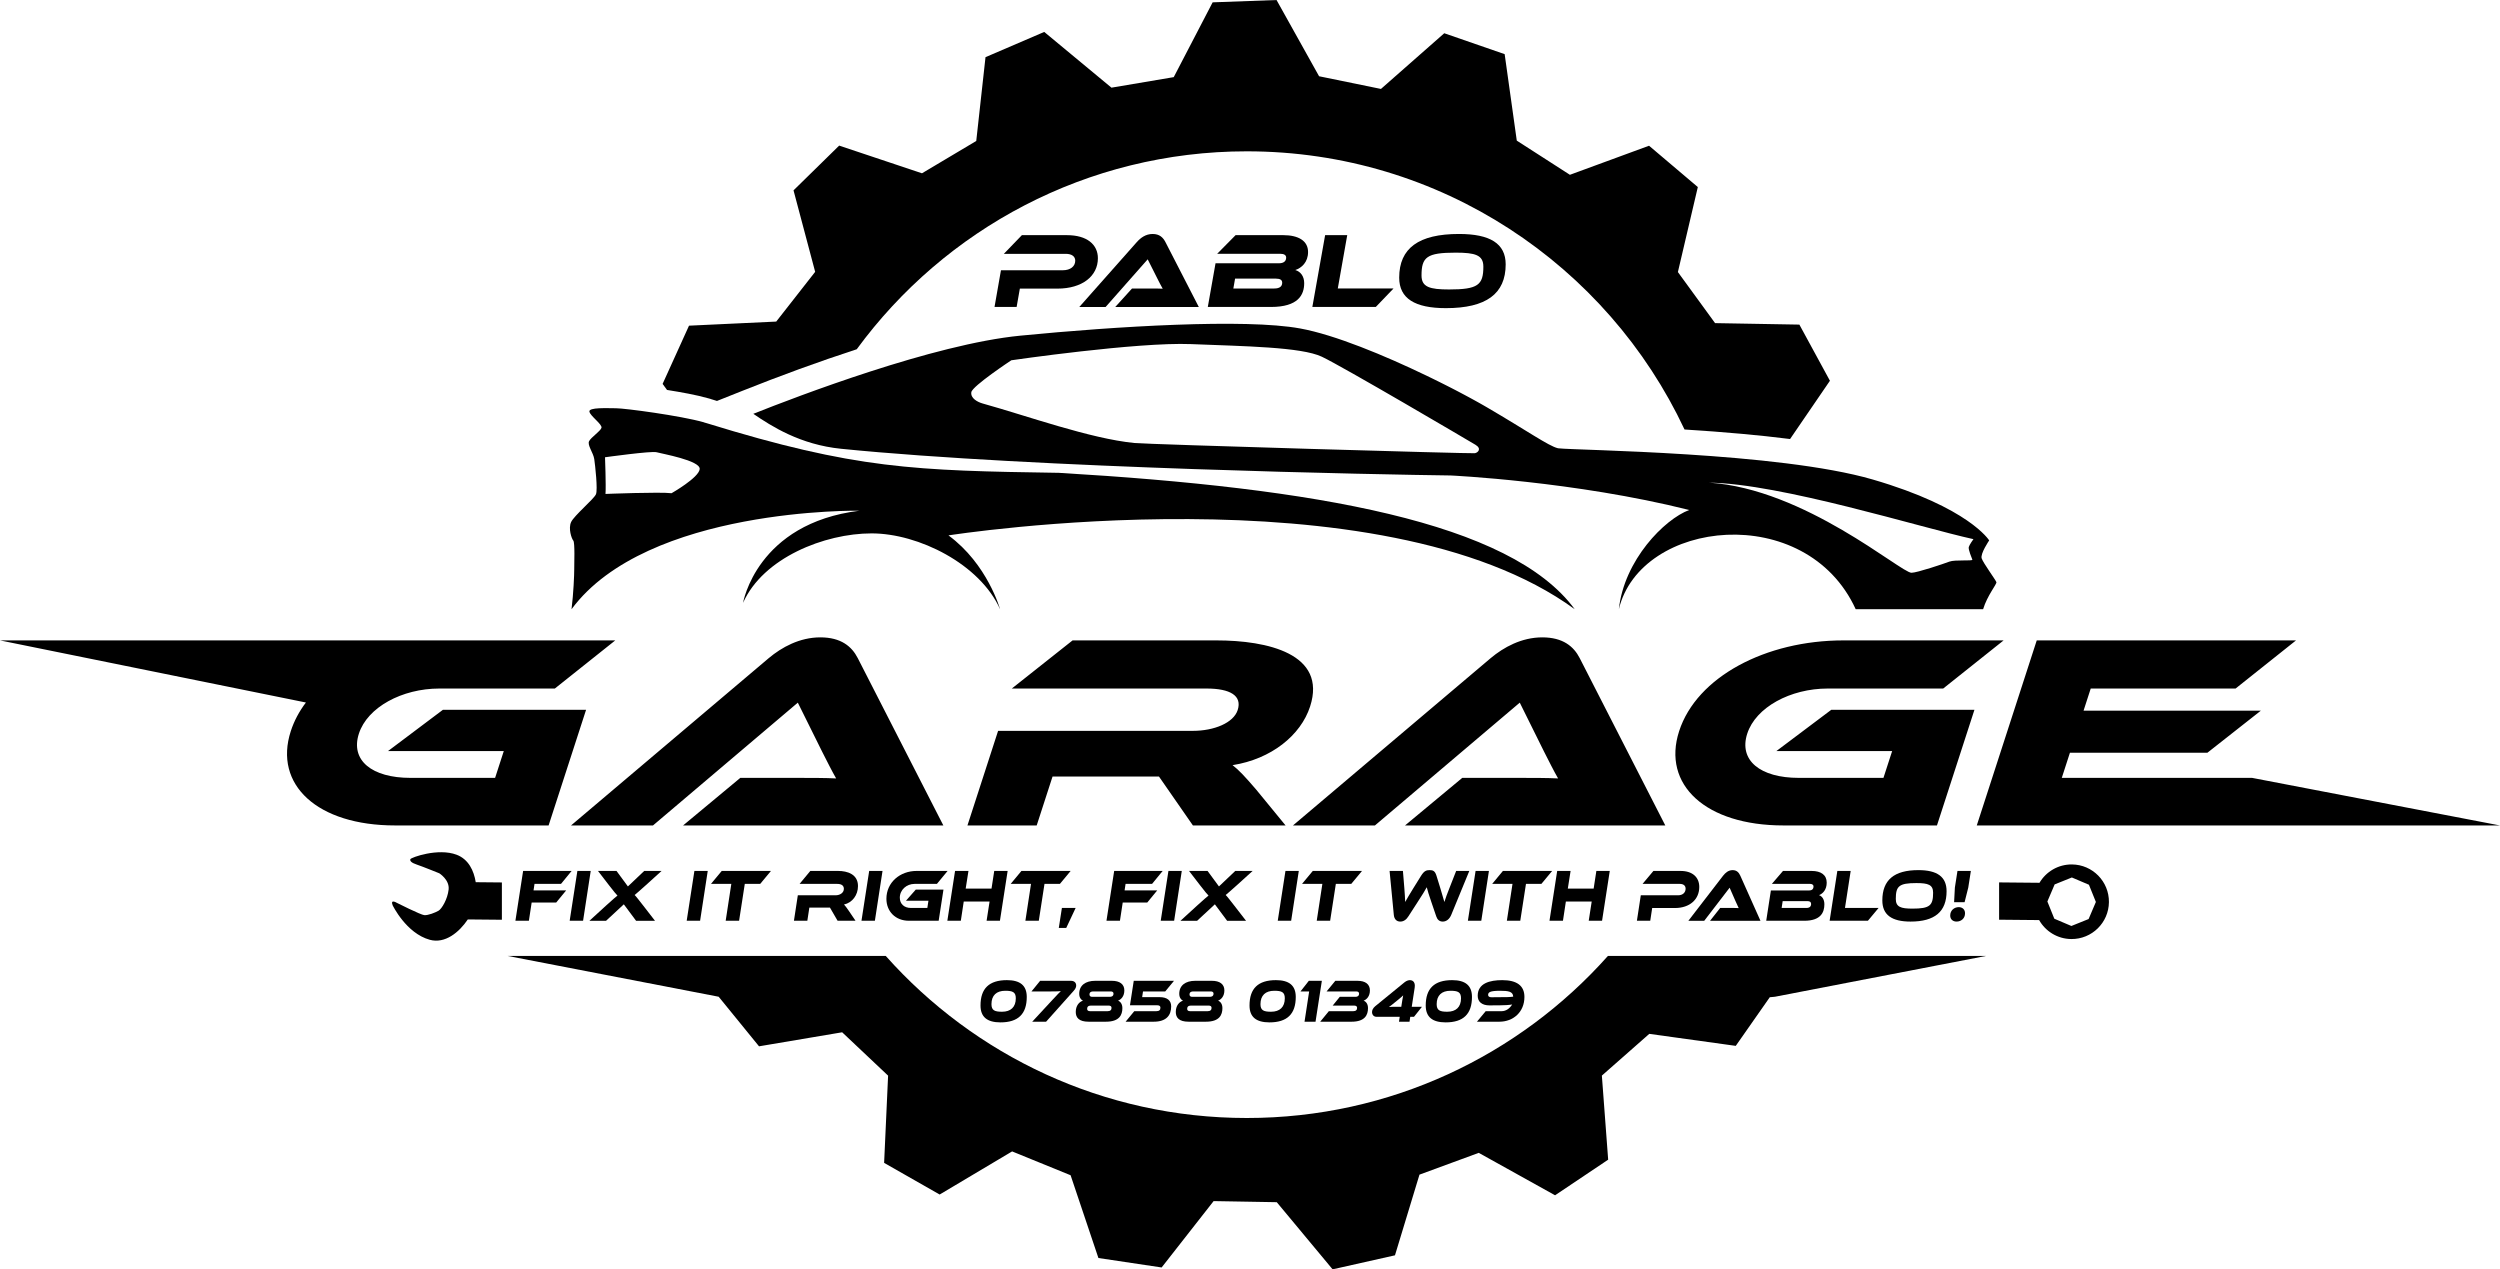 <svg xmlns="http://www.w3.org/2000/svg" id="Layer_2" data-name="Layer 2" viewBox="0 0 3782.25 1920.37"><defs><style> .cls-1 { fill-rule: evenodd; } </style></defs><g id="Layer_1-2" data-name="Layer 1"><g><path class="cls-1" d="M1931.27,0l64.36,115.36,93.62,19.19,95.76-84.26,91.39,31.64,18.34,130.82,80.37,51.71,119.73-43.98,73.79,62.52-30.15,128.61,56.26,77.25,127.53,2.24,46.22,84.95-60.29,88.15c-24.43-3.11-48.94-5.66-73.44-7.88-28.71-2.6-57.47-4.74-86.25-6.54-116.75-248.65-369.36-420.84-662.23-420.84-242.33,0-457.09,117.91-590.15,299.46-58.32,18.96-116.19,40.27-172.86,62.83l-38.57,15.36c-2.39-.73-4.77-1.47-7.16-2.2l-1.23-.38-.46-.11-.63-.29-2.74-.78c-20.14-5.71-42.08-9.44-62.75-12.79l-.59-.09-6.67-9.16,39.94-88.08,131.95-6.2,58.91-75.25-32.74-123.28,69.06-67.71,125.28,41.89,82.11-48.89,14-126.78,88.86-38.19,101.69,84.32,94.23-15.93,58.85-113.16,96.65-3.51h0ZM3004.59,1446.26l-319.23,61.71-7.85.73-51.48,73.58-130.84-18.16-71.73,63.15,9.53,127.2-80.33,53.86-115.45-64.2-89.7,32.97-37.06,122.05-94.36,21.21-84.46-101.57-95.55-1.66-78.65,100.42-95.65-14.31-42.07-125.22-88.5-36.06-109.61,65.23-84.02-47.9,6.01-131.96-69.5-65.6-125.77,21.23-61.05-75.01-319.23-61.71h572.01c133.93,150.41,329.01,245.17,546.25,245.17s412.36-94.75,546.29-245.17h572.01Z"></path><g><path class="cls-1" d="M1139.68,626.06c66.2-26.35,272.62-105.43,404.05-118.25,144.89-14.14,339.97-26.11,423.3-10.88,52.59,9.61,127.82,40.89,191.16,71.41l.11.05c3.14,1.51,6.26,3.03,9.34,4.54l.61.3c2.88,1.41,5.74,2.82,8.56,4.22l1.03.51c.84.42,1.68.84,2.52,1.26l1.03.51c1.44.72,2.87,1.44,4.29,2.16l1.37.69c.75.38,1.49.76,2.24,1.13l1.42.72c1.21.62,2.41,1.23,3.61,1.84l1.58.81,1.96,1.01,1.68.86c.86.44,1.71.89,2.56,1.33.8.41,1.59.83,2.38,1.24l1.64.86,1.94,1.02,1.51.79c1.06.56,2.11,1.11,3.15,1.67l1.17.62c.73.39,1.46.78,2.19,1.16l1.36.73c.95.51,1.89,1.01,2.83,1.52l1.02.55c.82.44,1.63.88,2.44,1.32l1.2.65c.79.43,1.58.86,2.36,1.28l.8.44c.99.54,1.97,1.08,2.94,1.62l.91.5c.81.45,1.62.9,2.42,1.34l.64.35c.97.54,1.93,1.08,2.88,1.61l.69.39c.78.44,1.56.88,2.32,1.31l.66.38c.92.52,1.82,1.04,2.71,1.54l.47.27c.74.43,1.48.85,2.2,1.27l.76.44c.85.49,1.69.98,2.5,1.45,59.66,34.81,92.8,58.2,106.54,61.47.18.04.42.08.71.13.2.03.43.06.67.09h.03s.03,0,.03,0h.03s.03,0,.03,0c26.96,3.14,332.4,5.66,474.83,47.1,145.84,42.43,176.38,92.2,176.38,92.2,0,0-13.73,20.13-11.36,27.2,2.37,7.07,20.83,32.09,22.25,35.9,1.03,2.75-13.75,19.97-20.08,41.01h-192.75c-75.09-163.96-325.65-136.33-358.33,0,8.08-74.52,69.01-136.19,106.45-150.13-173.3-43.52-360.8-52.22-360.8-52.22-98.29-1.25-631.09-11.07-922.29-40.38-61.78-6.22-105.31-34.06-132.84-52.91h0ZM2585.6,730.23c144.83,9.16,290.33,136.32,306.29,136.32,8.29,0,48.77-13.6,57.29-16.86,8.52-3.26,35.75-.54,34.8-2.99-.95-2.45-6.39-15.5-5.45-19.04.95-3.54,7.1-11.97,7.1-11.97-79.26-17.37-292.15-84.22-400.04-85.46h0ZM1469.52,593.35c-1.42,9.25,9.47,14.96,17.28,17.13,67.19,18.71,162.3,53.03,229.05,59.7,21.78,2.17,510.66,16.32,515.4,15.5,4.73-.82,10.89-6.8.95-12.78-9.94-5.98-201.23-118.58-232.49-133.27-31.25-14.69-116.48-15.77-197.92-19.04-81.44-3.26-271.79,24.48-271.79,24.48,0,0-59.07,39.03-60.49,48.28h0Z"></path><path class="cls-1" d="M1064.8,638.9s1.42.64,4.22,1.3c225.39,69.6,314.65,71.79,532.92,75.15,388.75,22.95,683.46,74.41,780.47,206.34-294.04-214.67-947.47-111.7-947.47-111.7,59.19,43.52,78.07,111.7,78.07,111.7-30.3-68.1-123.22-114.72-194.37-114.72s-164.15,36.97-194.46,105.07h0s20.58-120.36,176.36-139.4c0,0-321.49-5.44-435.85,149.04h0c3-24.49,4.08-51.73,4.08-60.32s1.18-40.52-1.42-43.51c-2.61-2.99-7.81-18.22-3.31-28.01s34.8-35.08,37.64-42.16c2.84-7.07-1.18-43.25-2.6-53.04-1.42-9.79-10.89-21.21-7.81-27.2,3.08-5.98,17.04-14.96,18.7-20.13,1.66-5.17-16.81-17.68-18.23-24.48s26.99-5.17,40.25-5.17,97.3,11.15,132.81,21.21h0ZM1058.57,709.75c1.42-13.06-57.77-23.39-65.34-25.57-7.58-2.17-77.89,7.62-77.89,7.62,0,0,1.66,43.52.71,55.48,0,0,82.39-3.26,99.91-1.09,0,0,41.19-23.39,42.61-36.44h0Z"></path></g><path d="M587.07,1136.26h175.12l-13.15,40.59h-128.05c-58.21,0-91.17-26.36-78.01-66.96,12.88-39.76,65.13-68.21,121.81-68.21h174.62l91.42-72.82H0l462.81,93.96c-10.1,13.36-17.87,27.85-22.87,43.3-26.31,81.19,40.3,142.7,157.72,142.7h232.32l56.69-174.93h-216.63l-82.97,62.36h0ZM3316.61,1248.84h465.64l-375-71.98h-287.99l12.34-38.08h208.02l80.84-63.61h-268.25l10.85-33.48h219.16l91.42-72.82h-392.25l-90.73,279.97h325.95ZM1427.21,1248.84l-129.51-253.18c-8.98-17.58-25.26-31.39-56.64-31.39s-58.53,15.07-77.99,31.39l-299.18,253.18h124l219.14-185.81,36.73,74.07c6.79,13.39,15.41,30.55,21.26,40.59-15.92-.84-39.71-.84-59.96-.84h-85.03l-86.59,71.98h393.77ZM1900.36,1194.43c-16.91-19.67-26.31-29.71-35.64-36.83,58.66-9.21,103.22-45.2,117.32-88.72,25.9-79.93-64.77-100.02-141.7-100.02h-217.64l-91.93,72.82h294.57c35.94,0,54.17,10.88,47.12,32.64-6.24,19.25-35.48,31.39-67.87,31.39h-294.57l-46.38,143.12h104.77l24-74.07h160.95l51.41,74.07h140.2l-44.62-54.4h0ZM2519.44,1248.84l-129.51-253.18c-8.98-17.58-25.26-31.39-56.64-31.39s-58.53,15.07-77.99,31.39l-299.18,253.18h124l219.14-185.81,36.73,74.07c6.79,13.39,15.41,30.55,21.26,40.59-15.93-.84-39.71-.84-59.96-.84h-85.03l-86.59,71.98h393.77ZM2687.52,1136.26h175.12l-13.16,40.59h-128.05c-58.21,0-91.17-26.36-78.01-66.96,12.88-39.76,65.13-68.21,121.81-68.21h174.62l91.42-72.82h-242.44c-117.42,0-221.87,55.24-248.45,137.26-26.31,81.19,40.3,142.7,157.73,142.7h232.32l56.69-174.93h-216.62l-82.97,62.36h0Z"></path><path class="cls-1" d="M759.29,1391.5l-51.55-.49c-12.95,19.32-34.35,37.11-57.43,30.81-35.87-9.78-56.29-52.25-56.29-52.25-3.85-9.84,6.04-3.83,6.04-3.83,0,0,36.35,18.38,41.95,18.81,5.59.43,16.71-3.91,21.53-6.77,4.82-2.85,13.57-17.33,15.19-32.03,1.62-14.7-14.07-24.52-14.07-24.52,0,0-25.58-10.38-34.01-13.17-8.43-2.79-10.85-5.69-9.77-8.24,1.08-2.55,41.82-17.28,69.88-6.71,18.15,6.84,26.21,24.22,28.99,41.57l39.56.38v56.44h0ZM3085,1391.99l-60.56-.57v-56.44l61.1.58c9.92-16.78,28.26-27.95,49.15-27.75,31.17.3,56.2,25.8,55.9,56.97-.29,31.17-25.8,56.2-56.97,55.9-20.89-.2-39.02-11.72-48.62-28.68h0ZM3102.72,1376.9l5.25,13.02,12.92,5.5,12.92,5.49,13.02-5.25,13.02-5.25,5.5-12.92,5.5-12.92-5.25-13.02-5.25-13.02-12.92-5.5-12.92-5.5-13.02,5.25-13.02,5.25-5.5,12.92-5.5,12.92,5.25,13.02h0Z"></path><g><path d="M1599.77,436.64h-56.84l-4.87,27.77h-33.45l9.74-55.54h93.54c11.69,0,18.84-6.01,18.84-14.45,0-6.33-5.03-10.39-14.45-10.39h-93.54l27.28-28.26h68.21c30.21,0,46.77,14.13,46.77,34.92,0,26.96-23.55,45.96-61.22,45.96Z"></path><path d="M1687.3,464.41l25.33-27.93h27.12c6.66,0,14.13,0,19.33.32-2.27-3.9-5.68-10.56-8.28-15.75l-14.45-28.74-63.66,72.11h-39.79l87.05-98.25c5.68-6.33,13.32-12.18,23.87-12.18s15.75,5.36,19.33,12.18l50.51,98.25h-126.35Z"></path><path d="M1973.12,428.35c0,17.7-8.93,36.05-50.34,36.05h-95.49l11.69-66.1h96.14c5.52,0,10.72-2.11,10.72-8.61,0-4.22-4.06-5.68-8.28-5.68h-96.14l27.93-28.26h71.94c23.39,0,37.68,8.77,37.68,25.5,0,15.59-9.91,24.2-19.33,27.28,7.8,2.27,13.48,9.26,13.48,19.81ZM1868.54,421.53l-2.6,14.94h61.87c8.28,0,12.02-3.25,12.02-8.77,0-4.06-2.92-6.17-9.42-6.17h-61.87Z"></path><path d="M2108.23,436.47l-26.8,27.93h-95.98l19.33-108.65h33.45l-14.29,80.71h84.29Z"></path><path d="M2277.94,399.93c0,44.66-29.56,66.26-90.46,66.26-46.93,0-70.64-14.62-70.64-46.12,0-44.66,29.56-66.1,90.46-66.1,46.93,0,70.64,14.45,70.64,45.96ZM2244.16,403.34c0-17.54-12.34-21.11-41.9-21.11-43.69,0-51.64,6.66-51.64,34.59,0,17.54,12.5,21.11,41.74,21.11,43.69,0,51.81-6.82,51.81-34.59Z"></path></g><g><path d="M864.8,1317.64l-16.07,19.6h-40.07l-1.47,9.8h49.38l-15.09,18.37h-37.13l-4.21,27.6h-20.38l11.66-75.38h73.38Z"></path><path d="M882.14,1393.02h-20.28l11.66-75.38h20.18l-11.56,75.38Z"></path><path d="M1000.89,1317.64l-24,21.75c-10.58,9.46-14.11,12.51-16.75,14.65,1.96,1.8,7.15,8.56,13.23,16.34l17.54,22.65h-28.61l-18.52-24.9-26.85,24.9h-25.18l24.79-22.65c11.66-10.59,14.89-13.29,17.64-15.44-2.06-2.03-4.21-4.62-12.83-15.66l-16.66-21.63h28.02l17.24,23.44,24.69-23.44h26.26Z"></path><path d="M1059.18,1393.02h-20.28l11.66-75.38h20.18l-11.56,75.38Z"></path><path d="M1166.37,1317.64l-16.26,19.6h-23.32l-8.62,55.77h-20.28l8.52-55.77h-30.76l16.26-19.6h74.46Z"></path><path d="M1294.32,1393.02h-27.14l-11.56-19.94h-31.16l-3.04,19.94h-20.28l5.88-38.53h57.02c6.76,0,12.64-3.72,12.64-9.8,0-4.96-3.72-7.44-9.99-7.44h-57.02l16.26-19.6h42.13c13.72,0,29.98,4.84,29.98,22.87,0,13.63-8.52,25.13-21.16,27.94,1.86,1.92,3.92,4.62,7.54,9.92l9.9,14.65Z"></path><path d="M1323.61,1393.02h-20.28l11.66-75.38h20.18l-11.56,75.38Z"></path><path d="M1385.43,1345.92h41.93l-7.25,47.1h-44.97c-20.48,0-34.1-14.2-34.1-33.24,0-24.79,20.57-42.14,45.66-42.14h46.93l-16.17,19.6h-33.8c-12.05,0-22.34,8.9-22.34,20.96,0,9.35,6.66,15.44,16.75,15.44h24.89l1.67-10.93h-34l14.79-16.79Z"></path><path d="M1512.8,1393.02h-20.18l4.51-29.07h-39.09l-4.41,29.07h-20.38l11.66-75.38h20.28l-4.21,26.7h39.09l4.11-26.7h20.28l-11.66,75.38Z"></path><path d="M1619.79,1317.64l-16.26,19.6h-23.32l-8.62,55.77h-20.28l8.52-55.77h-30.76l16.26-19.6h74.46Z"></path><path d="M1627.33,1373.64l-14.21,30.2h-11.27l4.7-30.2h20.77Z"></path><path d="M1759.01,1317.64l-16.07,19.6h-40.07l-1.47,9.8h49.38l-15.09,18.37h-37.13l-4.21,27.6h-20.38l11.66-75.38h73.38Z"></path><path d="M1776.35,1393.02h-20.28l11.66-75.38h20.18l-11.56,75.38Z"></path><path d="M1895.09,1317.64l-24,21.75c-10.58,9.46-14.11,12.51-16.75,14.65,1.96,1.8,7.15,8.56,13.23,16.34l17.54,22.65h-28.61l-18.52-24.9-26.85,24.9h-25.18l24.79-22.65c11.66-10.59,14.89-13.29,17.64-15.44-2.06-2.03-4.21-4.62-12.83-15.66l-16.66-21.63h28.02l17.24,23.44,24.69-23.44h26.26Z"></path><path d="M1953.39,1393.02h-20.28l11.66-75.38h20.18l-11.56,75.38Z"></path><path d="M2060.57,1317.64l-16.26,19.6h-23.32l-8.62,55.77h-20.28l8.52-55.77h-30.76l16.26-19.6h74.46Z"></path><path d="M2165.6,1364.97c-4.02-11.6-5.68-17.24-7.05-22.65-2.94,5.41-6.37,10.93-13.91,22.53l-13.81,21.41c-3.04,4.84-7.05,8-12.35,8s-9.21-3.38-9.8-10.37l-6.37-66.25h20.18l2.16,26.25c.59,8.45,1.08,14.65,1.27,20.73,2.94-5.18,6.17-11.04,12.34-20.84l11.76-18.93c4.6-7.32,7.94-8.45,12.83-8.45s8.13,1.01,10.39,8.45l5.88,19.04c3.14,10.37,4.7,15.66,6.08,20.73,1.86-5.97,4.21-12.39,7.54-20.73l10.29-26.25h19.89l-27.24,66.25c-2.84,6.99-7.74,10.37-12.93,10.37s-8.23-3.04-9.9-8l-7.25-21.29Z"></path><path d="M2241.04,1393.02h-20.28l11.66-75.38h20.18l-11.56,75.38Z"></path><path d="M2348.22,1317.64l-16.26,19.6h-23.32l-8.62,55.77h-20.28l8.52-55.77h-30.76l16.26-19.6h74.46Z"></path><path d="M2423.76,1393.02h-20.18l4.51-29.07h-39.09l-4.41,29.07h-20.38l11.66-75.38h20.28l-4.21,26.7h39.09l4.11-26.7h20.28l-11.66,75.38Z"></path><path d="M2533.88,1373.75h-34.29l-2.94,19.27h-20.18l5.88-38.53h56.43c7.05,0,11.37-4.17,11.37-10.03,0-4.39-3.04-7.21-8.72-7.21h-56.43l16.46-19.6h41.15c18.22,0,28.22,9.8,28.22,24.22,0,18.7-14.21,31.89-36.94,31.89Z"></path><path d="M2587.18,1393.02l15.28-19.38h16.36c4.02,0,8.52,0,11.66.23-1.37-2.7-3.43-7.32-5-10.93l-8.72-19.94-38.41,50.03h-24l52.52-68.17c3.43-4.39,8.03-8.45,14.4-8.45s9.5,3.72,11.66,8.45l30.47,68.17h-76.23Z"></path><path d="M2760.1,1368.01c0,12.28-5.39,25.01-30.37,25.01h-57.61l7.05-45.86h58c3.33,0,6.47-1.46,6.47-5.97,0-2.93-2.45-3.94-5-3.94h-58l16.85-19.6h43.4c14.11,0,22.73,6.08,22.73,17.69,0,10.82-5.98,16.79-11.66,18.93,4.7,1.58,8.13,6.42,8.13,13.75ZM2697.01,1363.28l-1.57,10.37h37.33c5,0,7.25-2.25,7.25-6.08,0-2.82-1.76-4.28-5.68-4.28h-37.33Z"></path><path d="M2842.11,1373.64l-16.17,19.38h-57.9l11.66-75.38h20.18l-8.62,56h50.85Z"></path><path d="M2944.98,1348.29c0,30.98-17.83,45.97-54.57,45.97-28.32,0-42.62-10.14-42.62-32,0-30.98,17.83-45.86,54.57-45.86,28.32,0,42.62,10.03,42.62,31.89ZM2924.6,1350.66c0-12.17-7.45-14.65-25.28-14.65-26.36,0-31.16,4.62-31.16,24,0,12.17,7.54,14.65,25.18,14.65,26.36,0,31.25-4.73,31.25-24Z"></path><path d="M2963.4,1372.4c5.49,0,9.5,3.49,9.5,9.35,0,7.89-6.08,12.51-12.83,12.51-5.49,0-9.6-3.38-9.6-9.13,0-7.89,6.17-12.73,12.93-12.73ZM2981.72,1317.64l-3.92,25.13-5.58,22.2h-15.87l1.18-22.2,3.92-25.13h20.28Z"></path></g></g><g><path d="M1553.38,1508.29c0,25.71-12.95,38.47-39.8,38.47-20.02,0-30.16-8.14-30.16-25.53,0-25.71,12.95-38.38,39.97-38.38,19.94,0,29.99,8.05,29.99,25.43ZM1536.81,1510.32c0-9.43-4.82-11.38-16-11.38-13.19,0-20.83,6.94-20.83,20.25,0,9.43,4.82,11.47,16,11.47,13.19,0,20.83-7.03,20.83-20.35Z"></path><path d="M1582.65,1545.74h-20.99l31.6-34.13c6.67-7.21,9.41-9.99,11.74-12.12-3.06.28-6.83.46-15.28.46h-29.19l13.11-16.09h46.48c5.47,0,8.04,3.14,8.04,7.12,0,2.4-.88,4.9-3.94,8.23l-41.57,46.52Z"></path><path d="M1646.9,1545.74c-14.64,0-19.38-6.29-19.38-14.71,0-9.53,5.15-15.35,10.86-17.11-2.98-1.39-5.63-4.81-5.63-10.45,0-12.76,9.65-19.61,24.04-19.61h25.49c11.58,0,18.74,4.99,18.74,14.52,0,8.88-4.91,13.78-9.57,15.54,3.78,1.29,6.59,5.27,6.59,11.28,0,10.08-4.42,20.53-24.85,20.53h-26.3ZM1650.6,1521.33c-4.1,0-5.87,1.85-5.87,4.99,0,2.31,1.45,3.51,4.58,3.51h26.38c4.1,0,5.95-1.85,5.95-4.99,0-2.31-1.45-3.51-4.66-3.51h-26.38ZM1653.66,1499.96c-2.65,0-5.39,1.02-5.39,4.62,0,2.68,1.93,3.51,4.1,3.51h26.86c2.81,0,5.39-1.2,5.39-4.9,0-2.4-2.01-3.24-4.1-3.24h-26.86Z"></path><path d="M1776.13,1483.87l-13.27,16.09h-33.61l-1.29,8.6h26.13c11.58,0,17.77,4.81,17.77,14.06,0,13.41-7.32,23.12-26.38,23.12h-42.54l13.11-15.91h33.13c4.5,0,6.43-1.66,6.43-5.27,0-2.5-1.61-3.7-5.07-3.7h-41.01l5.71-36.99h60.87Z"></path><path d="M1798.24,1545.74c-14.64,0-19.38-6.29-19.38-14.71,0-9.53,5.15-15.35,10.86-17.11-2.98-1.39-5.63-4.81-5.63-10.45,0-12.76,9.65-19.61,24.04-19.61h25.49c11.58,0,18.74,4.99,18.74,14.52,0,8.88-4.91,13.78-9.57,15.54,3.78,1.29,6.59,5.27,6.59,11.28,0,10.08-4.42,20.53-24.85,20.53h-26.3ZM1801.94,1521.33c-4.1,0-5.87,1.85-5.87,4.99,0,2.31,1.45,3.51,4.58,3.51h26.38c4.1,0,5.95-1.85,5.95-4.99,0-2.31-1.45-3.51-4.66-3.51h-26.38ZM1805,1499.96c-2.65,0-5.39,1.02-5.39,4.62,0,2.68,1.93,3.51,4.1,3.51h26.86c2.81,0,5.39-1.2,5.39-4.9,0-2.4-2.01-3.24-4.1-3.24h-26.86Z"></path><path d="M1960.36,1508.29c0,25.71-12.95,38.47-39.8,38.47-20.02,0-30.16-8.14-30.16-25.53,0-25.71,12.95-38.38,39.97-38.38,19.94,0,29.99,8.05,29.99,25.43ZM1943.79,1510.32c0-9.43-4.82-11.38-16-11.38-13.19,0-20.83,6.94-20.83,20.25,0,9.43,4.82,11.47,16,11.47,13.19,0,20.83-7.03,20.83-20.35Z"></path><path d="M1980.14,1483.87h19.7l-9.57,61.87h-16.65l7-45.78h-13.11l12.62-16.09Z"></path><path d="M2010.38,1529.84h36.83c4.1,0,5.95-1.85,5.95-4.99,0-2.31-1.45-3.51-4.66-3.51h-32.25l10.69-13.23h23.88c2.73,0,5.31-1.2,5.31-4.9,0-2.4-2.01-3.24-4.1-3.24h-45.03l13.19-16.09h33.69c11.58,0,18.66,4.99,18.66,14.52,0,8.88-4.91,13.78-9.57,15.54,3.86,1.29,6.67,5.27,6.67,11.28,0,10.08-4.42,20.53-24.93,20.53h-47.36l13.03-15.91Z"></path><path d="M2082.59,1538.34c-4.42,0-6.83-3.33-6.83-7.21,0-2.77,1.37-5.92,4.66-8.69l44.39-36.25c3.06-2.5,6.19-3.33,8.12-3.33,4.18,0,7.56,2.5,7.56,8.51,0,1.02-.08,2.03-.24,3.05l-4.42,28.76h15.44l-12.06,15.17h-5.63l-1.13,7.4h-15.92l1.13-7.4h-35.06ZM2121.43,1513.93c.56-3.7.97-5.92,1.45-8.05-1.53,1.57-3.7,3.42-6.75,5.92l-6.75,5.46c-3.38,2.77-5.95,4.81-8.12,6.29,2.17-.28,5.15-.37,9.09-.37h9.65l1.45-9.25Z"></path><path d="M2226.94,1508.29c0,25.71-12.95,38.47-39.8,38.47-20.02,0-30.16-8.14-30.16-25.53,0-25.71,12.95-38.38,39.97-38.38,19.94,0,29.99,8.05,29.99,25.43ZM2210.37,1510.32c0-9.43-4.82-11.38-16-11.38-13.19,0-20.83,6.94-20.83,20.25,0,9.43,4.82,11.47,16,11.47,13.19,0,20.83-7.03,20.83-20.35Z"></path><path d="M2271.65,1529.84c7.24,0,12.79-4.62,16.08-10.17-4.1.74-7.88,1.39-34.26,1.39-11.02,0-17.85-5.09-17.85-14.52,0-18.96,18.17-23.68,37.15-23.68,22.11,0,33.53,8.42,33.53,25.43,0,22.94-17.05,37.46-37.87,37.46h-33.94l13.19-15.91h23.96ZM2289.34,1507.83c-.4-7.86-7.48-8.88-20.02-8.88-15.28,0-17.93,2.31-17.93,6.29,0,2.31,1.69,3.51,5.23,3.51,24.69,0,27.9-.28,32.73-.92Z"></path></g></g></svg>